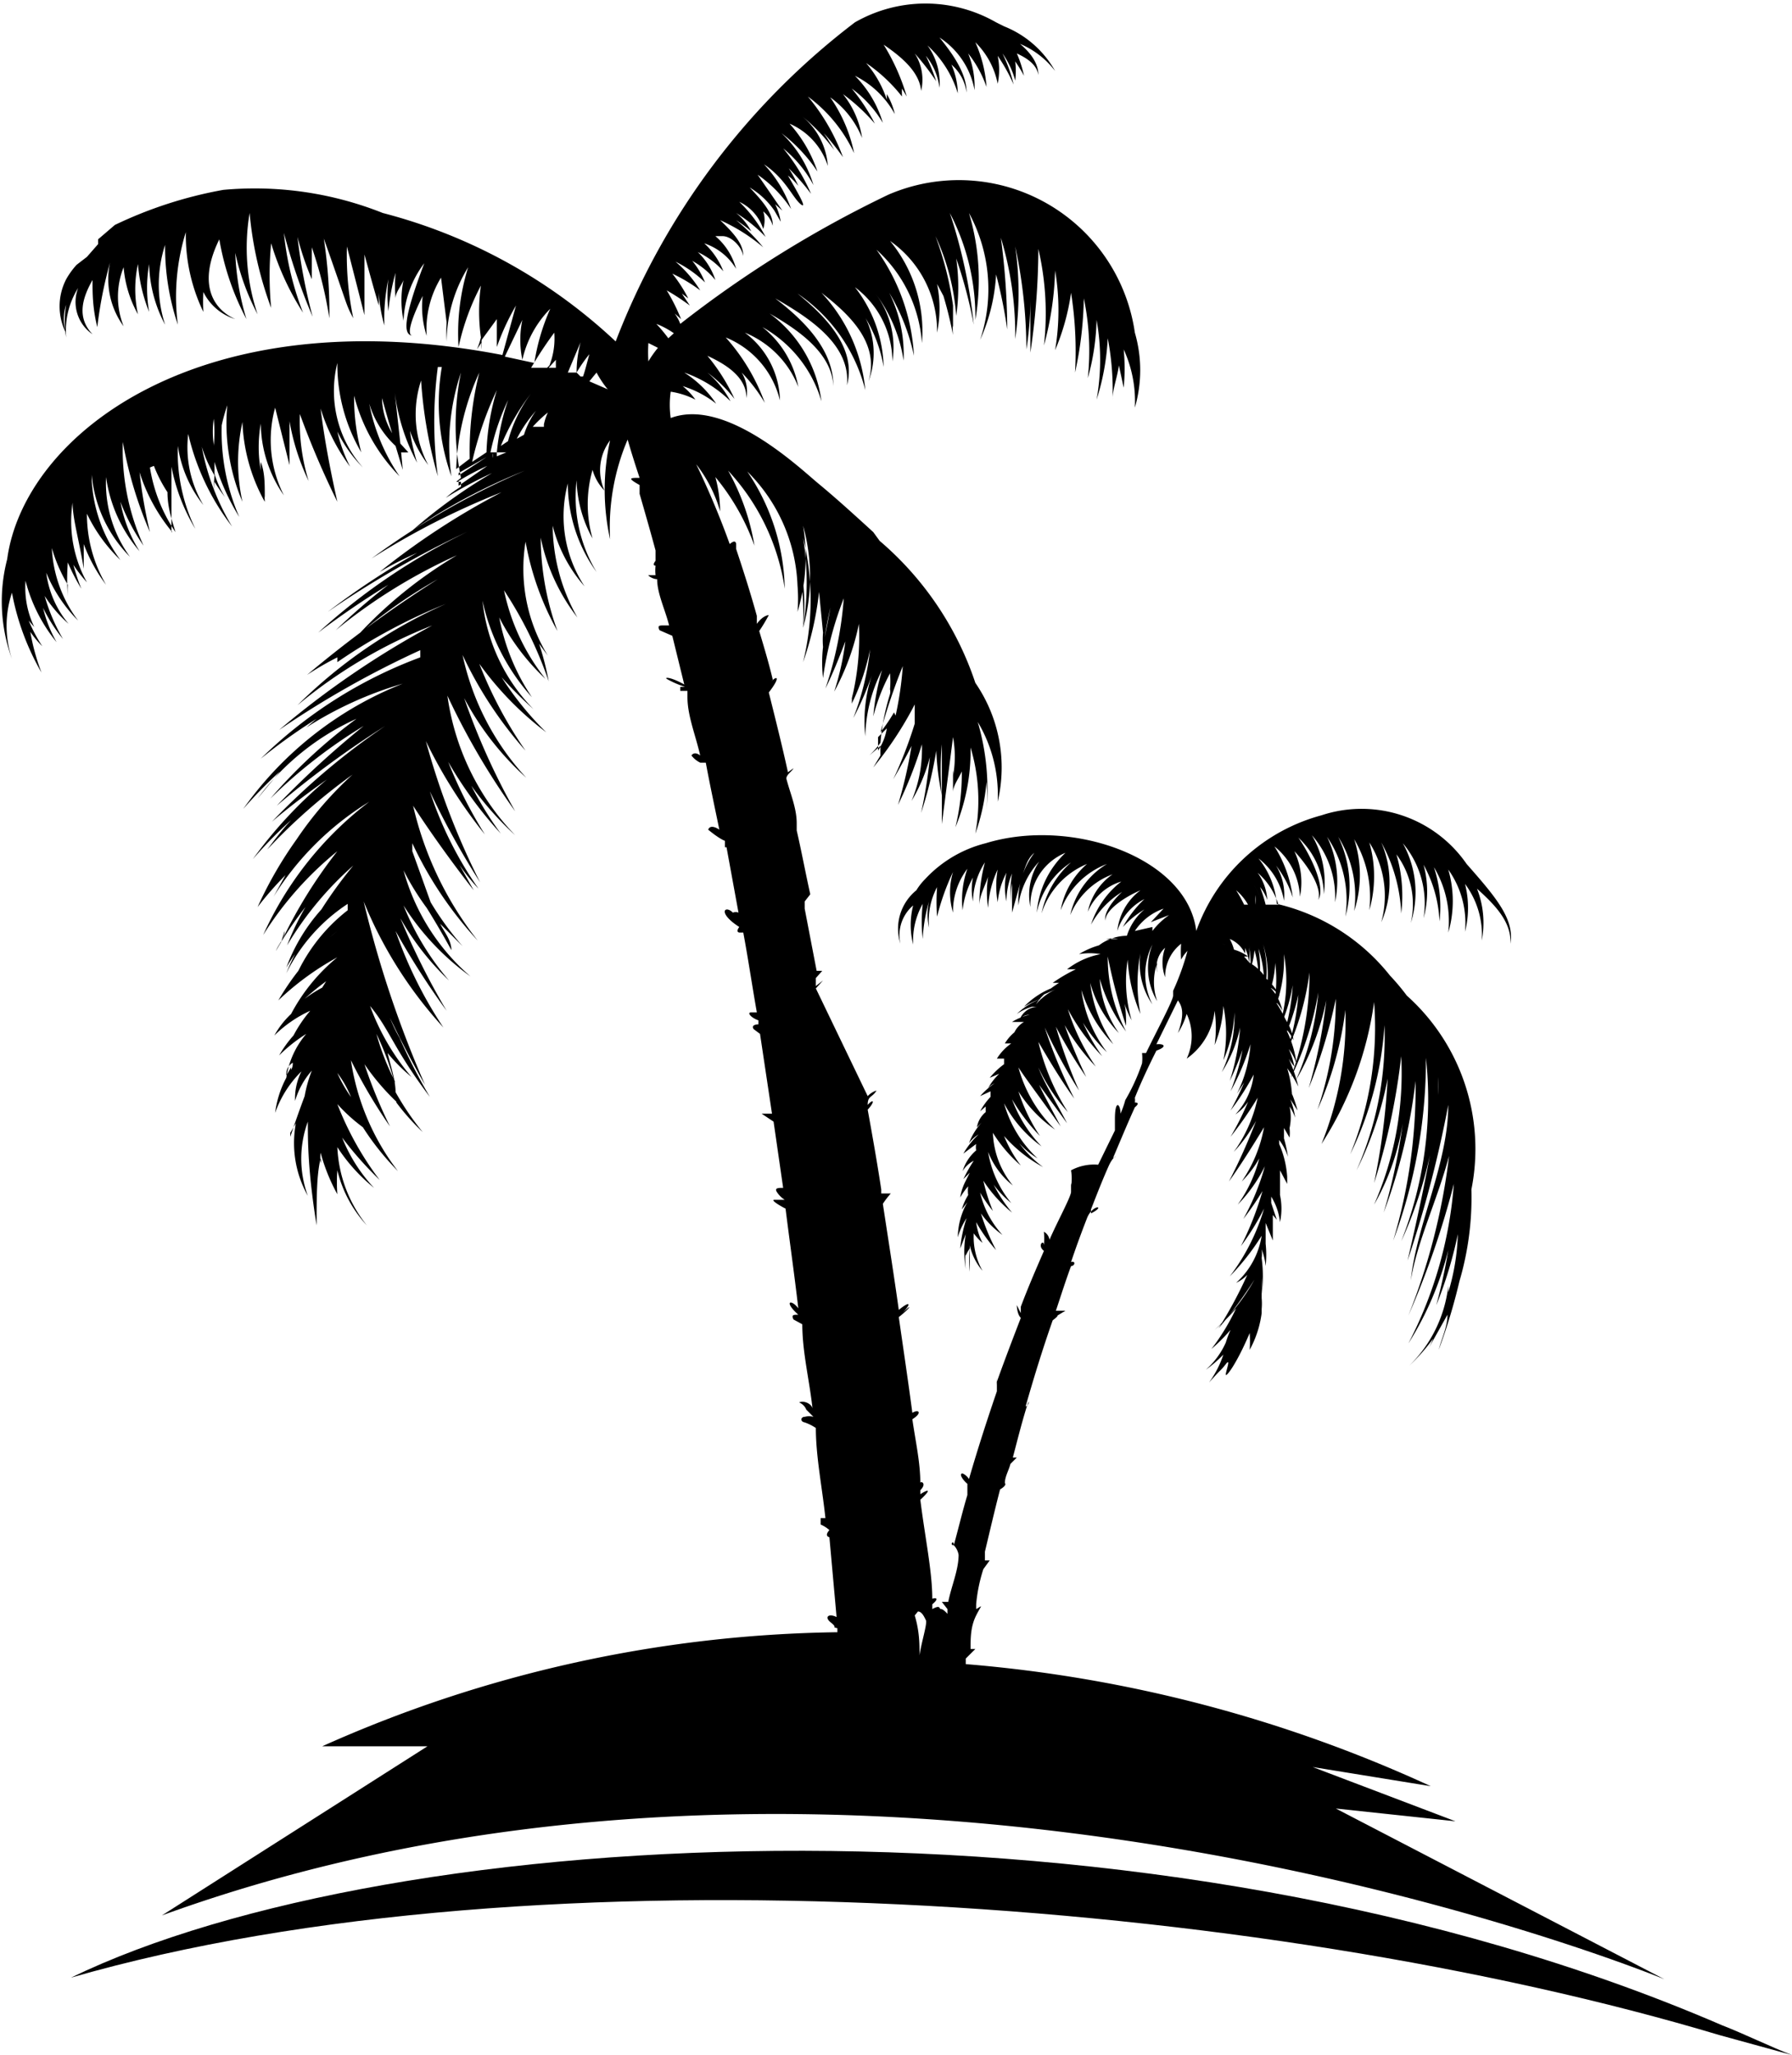 <svg viewBox="0 0 22.47 25.76" xmlns="http://www.w3.org/2000/svg"><defs></defs><title>Palm Tree</title><path transform="translate(-3.77 -2.33)" d="M5.92,9c0-.09,0-.23,0-.4l0,0,0-.07c0-.11,0-.23,0-.35a2.36,2.36,0,0,0,.3.78A2.19,2.19,0,0,1,6,7.92a1.54,1.54,0,0,0,.32.74,1.41,1.41,0,0,1-.19-.89,3,3,0,0,0,.55,1.16,3,3,0,0,1-.38-1,1.65,1.65,0,0,0,.16.36,1.64,1.64,0,0,0,0,.32,1,1,0,0,1,0-.24,2.14,2.14,0,0,0,.13.19,1.28,1.28,0,0,1-.13-.29c0-.05,0-.1,0-.15a2.86,2.86,0,0,0,.31.69,2.68,2.68,0,0,1-.22-1.15,2.33,2.33,0,0,1,.07-.25,2.51,2.51,0,0,0,.19,1.21,2.31,2.31,0,0,1,0-1,2.22,2.22,0,0,0,.28,1l0,.12V8.6s0,0,0,0,0,0,0,0a.17.17,0,0,1,0-.05c0-.16,0-.3-.05-.43a.76.76,0,0,0,0,.11,1.68,1.68,0,0,1,0-.59,1.6,1.6,0,0,0,.29.9,1.53,1.53,0,0,1-.11-1.1l.18.72,0-.55a2.87,2.87,0,0,0,.24.75,2.55,2.55,0,0,1-.11-.84A11,11,0,0,0,8,8.62c-.08-.36-.16-.76-.21-1.17a2.39,2.39,0,0,0,.37.73A1.92,1.92,0,0,1,8,7.74a1.69,1.69,0,0,0,.32.45A1.45,1.45,0,0,1,8,6.88,2.18,2.18,0,0,0,8.3,8a2.65,2.65,0,0,1-.09-.71A2.23,2.23,0,0,0,8.78,8.3a2.42,2.42,0,0,1-.38-.91,1.19,1.19,0,0,0,.33.53l.09.3L8.8,8A.71.71,0,0,0,8.89,8l-.1-.11-.07-.64A2.51,2.51,0,0,0,9,8.13a2.59,2.59,0,0,1-.09-.4,1.63,1.63,0,0,0,.23.43A1.36,1.36,0,0,1,9.05,7.1a5.67,5.67,0,0,0,.21,1.2,5.25,5.25,0,0,1,0-1.37h.05a2.72,2.72,0,0,0,.12,1.37A2.85,2.85,0,0,1,9.55,7a3.29,3.29,0,0,0,0,1.32s0,0-.06.05l.06,0v.06a1.33,1.33,0,0,0-.19.14,5.21,5.21,0,0,1,.58-.31,6.51,6.51,0,0,0-1,.72,7.29,7.29,0,0,1,1.41-.75A9.74,9.74,0,0,0,8.43,9.33a9.58,9.58,0,0,1,1.63-.83,9.26,9.26,0,0,0-1.53,1A4.28,4.28,0,0,1,9,9.26,9.76,9.76,0,0,0,7.88,10a12.06,12.06,0,0,1,2.24-1.22l0,0a7.81,7.81,0,0,0-2.36,1.48,10.6,10.6,0,0,1,.88-.6,7.75,7.75,0,0,0-.66.57,6.82,6.82,0,0,1,1.52-.94,5.53,5.53,0,0,0-1.24,1,6.19,6.19,0,0,1,1-.7,15.05,15.05,0,0,0-1.64,1.2A3.77,3.77,0,0,1,8,10.57L8,10.63A7,7,0,0,1,9.36,9.9h0A6.21,6.21,0,0,0,7.5,11.17a6.15,6.15,0,0,1,1.69-1h0a11.14,11.14,0,0,0-1.92,1.31,11.91,11.91,0,0,1,1.77-1l0,.09a5.67,5.67,0,0,0-2,1.27,7.07,7.07,0,0,1,.7-.5l-.13.11a4.64,4.64,0,0,1,1.21-.55,4.45,4.45,0,0,0-2,1.57A5.66,5.66,0,0,1,7.28,12L7,12.34a3.15,3.15,0,0,1,1.24-1,6.57,6.57,0,0,0-1.08,1,6.39,6.39,0,0,1,1.17-.91,11.91,11.91,0,0,0-1.09,1,12.05,12.05,0,0,1,1.36-1v0a8.74,8.74,0,0,0-1.42,1.2c.21-.18.45-.36.69-.53a5.53,5.53,0,0,0-.93,1,5.49,5.49,0,0,1,.48-.49c-.11.12-.21.25-.3.37a7.25,7.25,0,0,1,1.07-.94,4.48,4.48,0,0,0-.7.81A5,5,0,0,0,7,13.7a4.17,4.17,0,0,1,.35-.4l-.15.27A3.68,3.68,0,0,1,8.4,12.38h0a4.35,4.35,0,0,0-1.33,1.67A4.26,4.26,0,0,1,8,13a6.05,6.05,0,0,0-.71,1.15L7.34,14c0,.09-.08.17-.11.25a4.42,4.42,0,0,1,.37-.55,3.49,3.49,0,0,0-.23.48,4.18,4.18,0,0,1,.83-1,5.52,5.52,0,0,0-.4.55,2.26,2.26,0,0,0-.44.73,1.63,1.63,0,0,1,.11-.17,2.56,2.56,0,0,0-.11.24,2.21,2.21,0,0,1,.77-.87l0,.08a2.18,2.18,0,0,0-.72,1A2.16,2.16,0,0,1,8,14H8a3.2,3.2,0,0,0-.74.87A3.51,3.51,0,0,1,8,14.33v0a2.32,2.32,0,0,0-.58.71,1.09,1.09,0,0,0-.21.27h0l0,0A1.56,1.56,0,0,1,7.66,15v0a1.69,1.69,0,0,0-.21.31,1.44,1.44,0,0,0-.18.25,1.92,1.92,0,0,1,.34-.27,1.09,1.09,0,0,0-.25.55,1.26,1.26,0,0,0-.14.44,1.36,1.36,0,0,1,.33-.52.75.75,0,0,0-.08.37,1,1,0,0,1,.21-.38,1.68,1.68,0,0,0-.09.32q-.09.24-.18.51l0-.05h0l.07-.12a1.35,1.35,0,0,0,.15.91,1.35,1.35,0,0,1,0-.93c0,.24,0,.62.11,1.3,0-.36,0-.63.05-.84a.14.14,0,0,1,0,.06.53.53,0,0,1,0-.13,2.36,2.36,0,0,0,.21.52A2,2,0,0,1,8,17a1.55,1.55,0,0,0,.37.69A1.68,1.68,0,0,1,8,16.71a2.19,2.19,0,0,0,.46.51,2,2,0,0,1-.4-.63,4.46,4.46,0,0,0,.47.53A3.91,3.91,0,0,1,8,16.17v0a2.15,2.15,0,0,0,.32.29,3.32,3.32,0,0,0,.44.55,3,3,0,0,1-.59-1.39,6.49,6.49,0,0,0,.49.83,6.06,6.06,0,0,1-.32-.78,3,3,0,0,0,.4.47s0,0,0,.07v-.06a2.83,2.83,0,0,0,.33.37,3.41,3.41,0,0,1-.34-.5c0-.15-.06-.32-.1-.49a2.13,2.13,0,0,0,.3.3,2.91,2.91,0,0,1-.52-.89c.25.3.29.53.75,1.14a7.33,7.33,0,0,1-.38-.74l0,0a2,2,0,0,1-.12-.25c.14.29.29.58.44.84a13.51,13.51,0,0,1-.77-2.3v0a5.29,5.29,0,0,0,1,1.58A5.33,5.33,0,0,1,8.73,14a9.75,9.75,0,0,0,.64,1,9.33,9.33,0,0,1-.58-1.16,3.32,3.32,0,0,0,.61.78,3.33,3.33,0,0,1-.57-.94,3.2,3.2,0,0,0,.84.89,2.69,2.69,0,0,1-.84-1.33,3.31,3.31,0,0,0,.29.47c.1.16.2.33.31.53,0-.13-.1-.24-.14-.33l.28.28a3.82,3.82,0,0,1-.4-.55L8.94,13l0-.1a4.75,4.75,0,0,0,.82,1.22,4.28,4.28,0,0,1-.81-1.69c.24.37.51.74.76,1.06l-.18-.32a2.43,2.43,0,0,0,.24.3,4.65,4.65,0,0,1-.61-1.22,10.24,10.24,0,0,0,.63,1.14,9.4,9.4,0,0,1-.68-1.77,6.15,6.15,0,0,0,.74,1.17,5.53,5.53,0,0,1-.46-.91,5.09,5.09,0,0,0,.66.9,4.36,4.36,0,0,1-.37-.6,4,4,0,0,0,.55.62,3.14,3.14,0,0,1-.85-1.75,9,9,0,0,0,.85,1.45,8.67,8.67,0,0,1-.64-1.42,3.61,3.61,0,0,0,.78,1,3.27,3.27,0,0,1-.8-1.54,5,5,0,0,0,.79,1.2,5.27,5.27,0,0,1-.58-1.09,4,4,0,0,0,.84.86,3.91,3.91,0,0,1-.56-.69,5,5,0,0,0,.4.4,2.27,2.27,0,0,1-.64-1.36,2.65,2.65,0,0,0,.62,1.21,2.68,2.68,0,0,1-.41-1,2.79,2.79,0,0,0,.58.77,2.64,2.64,0,0,1-.52-1.11,5,5,0,0,1,.56,1.14,3.62,3.62,0,0,0-.12-.47l.11.15a2.09,2.09,0,0,1-.28-1.43,3.56,3.56,0,0,0,.4,1.12,3.47,3.47,0,0,1-.21-1.17,2.42,2.42,0,0,0,.46,1,2.37,2.37,0,0,1-.31-1.15,1.81,1.81,0,0,0,.4.76,1.6,1.6,0,0,1-.21-1.29,1.9,1.9,0,0,0,.36,1.11A1.82,1.82,0,0,1,11,8.35a1.59,1.59,0,0,0,.2.73,1.56,1.56,0,0,1,0-.86.61.61,0,0,0,.15.26.62.62,0,0,1,.07-.63,2.87,2.87,0,0,0,0,1.24,2.81,2.81,0,0,1,.22-1.25h0q.06.21.15.48c-.12,0-.16,0,0,.09v.05s0,0,0,.06h0c.06.21.13.45.2.71,0,0,0,0,0,0v.06s0,.06,0,.07v0s-.05.06,0,.06h0a.56.56,0,0,0,0,.12c-.05,0-.08,0-.09,0s.05.05.11.05c0,.18.1.38.15.58l-.05,0s0,0,0,0a.18.18,0,0,0,.07,0v0l-.09,0c-.05,0-.08,0-.05.06l.16.07.15.61c-.18-.1-.25-.09-.22-.07a1.21,1.21,0,0,0,.23.1v0l-.06,0h0s0,0,0,.05l.09,0v.08s0,0,0,0h0s0,0,0,0c0,.23.1.47.16.73,0,0-.07-.06-.11,0s0,0,0,0a.31.31,0,0,0,.11.09s-.07,0-.1,0a0,0,0,0,0,0,0s0,0,.06,0l.11,0c.05.27.11.55.17.84,0,0-.11-.08-.14,0s0,0,0,0,.13.11.21.14v.08l-.1,0s0,0,0,0l.12,0,.15.82a.09.09,0,0,0-.07,0c-.1-.1-.2,0,.08.18,0,0-.05.06,0,.07l.05,0c.06.32.11.66.17,1l-.07,0c-.06,0,0,.07.09.1v.05s-.1,0-.06.06l.08.06.15,1c-.07,0-.15,0-.13,0l.15.1.12.83c-.06,0-.11,0-.08.05a.32.32,0,0,0,.1.1v0s-.08,0-.13,0,.06.07.14.11c.05.4.11.82.16,1.25-.09-.12-.19-.09,0,.08-.06,0-.09,0-.06.06l.11.06c0,.35.09.7.13,1.07,0-.07-.11-.12-.17-.09v0a.16.16,0,0,1,.09.09l.09.09v0a.21.21,0,0,0-.11,0c-.05,0-.06.06,0,.07a.61.61,0,0,1,.14.07c0,.36.08.75.12,1.13l-.06,0a0,0,0,0,0,0,.08.41.41,0,0,1,.11.07v0s-.07.07,0,.09h0l.09,1c-.1-.05-.16,0-.07.07s0,.05.08.07v.05a16.31,16.31,0,0,0-6.46,1.43H9.13L5.8,26.34c9-3.27,18.84.8,18.84.8L20.52,25l1.5.16-1.79-.68,1.48.24a17.3,17.3,0,0,0-5.83-1.53l0-.07S16,23,16,23s0,0-.06,0V23s.06-.05,0,0c0-.14,0-.28.07-.42s.09-.13,0-.08v-.06s0,0,0,0v0a0,0,0,0,0,0,0A2,2,0,0,1,16.1,22l.08-.11s0,0-.06,0l0-.11h0l0,0s0,0,0,0c.06-.25.12-.51.19-.78,0,0,.09-.05.06-.08h0c0-.08.05-.16.07-.24l.08-.08s0,0,0,0l-.05,0c.05-.19.1-.39.16-.59s.05-.06,0-.05h0l0,0a0,0,0,0,0,0,0h0c.1-.35.21-.71.34-1.08,0,0,.07-.05.06-.06l.1-.06s0,0,0,0l-.12,0c.06-.18.12-.37.19-.56.05,0,.06-.07,0-.05h0l0,0s0,0,0,0h0s0-.05,0,0c.06-.18.13-.37.2-.55s.25-.16.05-.06c0,0,0-.05,0-.05h0l0,0s0,0,0,0h0c.07-.18.14-.36.22-.54s.15-.12,0-.09l.05,0s0,0,0,0c.09-.21.18-.43.28-.65,0,0,.08-.06,0-.06a.21.21,0,0,0,0-.06s0,0,0,0h0c.08-.2.17-.39.27-.59,0,0,0-.05,0,0v0h0c.14-.05.1-.09,0-.08l.27-.55c.05.07.09.16,0,.41a1,1,0,0,0,.11-.24.66.66,0,0,1,0,.56A.83.83,0,0,0,19,15a1.51,1.51,0,0,1,0,.43,1.47,1.47,0,0,0,.11-.49,1.72,1.72,0,0,1,0,.68,1.7,1.7,0,0,0,.14-.6,1.66,1.66,0,0,1-.16.75,1.7,1.7,0,0,0,.23-.56,2.84,2.84,0,0,1-.13.67,3.52,3.52,0,0,0,.16-.39,2.85,2.85,0,0,1-.15.52,3.17,3.17,0,0,0,.25-.59,1.65,1.65,0,0,1-.17.62l.09-.14a3.78,3.78,0,0,1-.17.35,3.18,3.18,0,0,0,.29-.45.86.86,0,0,1-.23.5.61.61,0,0,0,.16-.16,3.61,3.61,0,0,1-.22.44,4.69,4.69,0,0,0,.34-.49,1.77,1.77,0,0,1-.3.68,1.9,1.9,0,0,0,.28-.39,7.58,7.58,0,0,1-.34.76c.15-.21.3-.45.44-.68a1.75,1.75,0,0,1-.28.68,1.3,1.3,0,0,0,.22-.29,1.71,1.71,0,0,1-.27.58,1.88,1.88,0,0,0,.34-.48,3,3,0,0,1-.27.66,3.53,3.53,0,0,0,.24-.35,3.81,3.81,0,0,1-.27.69,3.11,3.11,0,0,0,.29-.47,2.62,2.62,0,0,1-.43.85,3,3,0,0,0,.4-.51,1,1,0,0,1-.32.59.45.45,0,0,0,.14-.1,5.38,5.38,0,0,1-.36.67,5.65,5.65,0,0,0,.45-.61A2.47,2.47,0,0,1,19,19a2.29,2.29,0,0,0,.27-.27,2.76,2.76,0,0,1-.31.51A2.28,2.28,0,0,0,19.2,19a1.38,1.38,0,0,0-.06.16h0a1,1,0,0,1-.25.34,1.62,1.62,0,0,0,.22-.19,1.28,1.28,0,0,1-.18.35l0,0v0c.17-.19.14-.14.21-.23s0,.09,0,.13.13-.12.3-.52h0a1.55,1.55,0,0,1,0,.21,1.31,1.31,0,0,0,.15-.46c0,.07,0,.13,0,.19,0-.12,0-.25,0-.38a.78.78,0,0,1,0,.14c0-.12,0-.26,0-.4h0a1.91,1.91,0,0,1,0,.21,1.69,1.69,0,0,0,0-.45.36.36,0,0,0,0-.11.8.8,0,0,1,.05.21,1.31,1.31,0,0,0,0-.28l0,.1,0-.36v0l.09.22,0-.32.05.06-.07-.21v0h0v-.08a.76.76,0,0,1,.11.32.81.81,0,0,0,0-.34l0,.06L19.82,17l.09.17c0-.06,0-.13,0-.2s0,.07,0,.11a1.23,1.23,0,0,0-.1-.41v-.05a.71.71,0,0,1,.11.21,1.89,1.89,0,0,0-.05-.23l0,.06c0-.06,0-.12,0-.19l.07.12a.56.56,0,0,0,0-.12.63.63,0,0,0,0-.27.61.61,0,0,1,.07.14,1,1,0,0,0-.06-.23l.09.14a1.72,1.72,0,0,0-.07-.21.61.61,0,0,0,0-.13.88.88,0,0,1,0,.15,1.35,1.35,0,0,0-.06-.34,1.76,1.76,0,0,1,.14.23,2.15,2.15,0,0,0-.12-.35.86.86,0,0,0,.07.1.94.94,0,0,0-.07-.22.54.54,0,0,1,.1.2,1.37,1.37,0,0,0-.14-.46.65.65,0,0,1,.1.15.64.64,0,0,0-.1-.26l0,0a1.71,1.71,0,0,0-.13-.23.47.47,0,0,1,.09.12.62.62,0,0,0-.15-.29.43.43,0,0,1,.12.11.72.72,0,0,0-.17-.22.58.58,0,0,0-.21-.2l-.07-.08h.05a.56.56,0,0,0-.19-.09l-.13-.07,0,0a.78.78,0,0,1,.15.1.64.64,0,0,0-.06-.16h0a.37.37,0,0,1,.19.18.17.17,0,0,0,0-.07.53.53,0,0,1,.05.18.57.57,0,0,0,0-.18.58.58,0,0,1,0,.26.61.61,0,0,0,0-.3.73.73,0,0,1,0,.36,1,1,0,0,0,.07-.29,1.32,1.32,0,0,1,.05.44,1.33,1.33,0,0,0,0-.46,1.4,1.4,0,0,1,.06.61,1.32,1.32,0,0,0,0-.66,1.34,1.34,0,0,1,0,.77,1.21,1.21,0,0,0,.15-.54,1.68,1.68,0,0,1-.06.7,1.72,1.72,0,0,0,.17-.81,1.92,1.92,0,0,1-.09,1,2.18,2.18,0,0,0,.2-.61,2.73,2.73,0,0,1-.17.79,2.83,2.83,0,0,0,.24-.67,2.79,2.79,0,0,1-.15.72,3.41,3.41,0,0,0,.29-1,3.77,3.77,0,0,1-.24,1.33,3.87,3.87,0,0,0,.35-1.08,3.37,3.37,0,0,1-.28,1.1,3.24,3.24,0,0,0,.38-1,6.49,6.49,0,0,1-.22,1.1,6.49,6.49,0,0,0,.34-1.12,4.27,4.27,0,0,1-.23,1.39,4.38,4.38,0,0,0,.35-1.25,4.12,4.12,0,0,1-.3,1.68A4.39,4.39,0,0,0,21,14.89a4.2,4.2,0,0,1-.3,1.91,4.31,4.31,0,0,0,.43-1.62A4.14,4.14,0,0,1,20.78,17a4.44,4.44,0,0,0,.39-1.15A8.77,8.77,0,0,1,21,17.16a8.36,8.36,0,0,0,.34-1.59A4.1,4.1,0,0,1,21,17.43a3,3,0,0,0,.39-1.3,7.15,7.15,0,0,1-.27,1.4,7,7,0,0,0,.4-1.65,6.69,6.69,0,0,1-.28,2,6.48,6.48,0,0,0,.41-2.29,4.85,4.85,0,0,1-.31,2.3,5.27,5.27,0,0,0,.36-1.08c-.11.6-.26,1.23-.28,1.32a14.67,14.67,0,0,0,.51-1.95c0,.73-.4,1.51-.47,2.2.08-.49.33-1,.48-1.56a7.93,7.93,0,0,1-.51,2A10.77,10.77,0,0,0,22,17.17a5.19,5.19,0,0,1-.57,2A4,4,0,0,0,21.93,18a7,7,0,0,1-.15.69,5.18,5.18,0,0,0,.27-.89,2.78,2.78,0,0,1-.12.73l0-.08a1.66,1.66,0,0,1-.49,1,2.36,2.36,0,0,0,.3-.34,1.17,1.17,0,0,1-.05.11l.23-.41v0s0,0,0,0c0,.15-.07.29-.11.44a7.16,7.16,0,0,0,.26-.86,3.71,3.71,0,0,0,.15-1.15,2.58,2.58,0,0,0-.81-2.43,2.76,2.76,0,0,0-.21-.25,2.55,2.55,0,0,0-1.42-.9,1.05,1.05,0,0,0-.23-.57h0a.85.85,0,0,1,.32.53.7.7,0,0,0-.1-.44,1.28,1.28,0,0,1,.21.4,1.55,1.55,0,0,0-.23-.64.85.85,0,0,1,.32.63A.91.91,0,0,0,20,13c.16.17.35.45.3.61.1-.17-.11-.58-.25-.78a1,1,0,0,1,.32.71,1.16,1.16,0,0,0-.15-.74,1.17,1.17,0,0,1,.29.84,1.27,1.27,0,0,0-.1-.82,1.41,1.41,0,0,1,.23,1,1.42,1.42,0,0,0-.09-1,1.39,1.39,0,0,1,.2.93,1.45,1.45,0,0,0,0-.9,1.42,1.42,0,0,1,.19.89,1.54,1.54,0,0,0,0-.85,1.25,1.25,0,0,1,.15,1,1.26,1.26,0,0,0,0-1,2,2,0,0,1,.25.89,1.86,1.86,0,0,0-.06-.74,1.05,1.05,0,0,1,.18.86,1.27,1.27,0,0,0-.1-1,1.17,1.17,0,0,1,.26.94,1.27,1.27,0,0,0,0-.67,1.61,1.61,0,0,1,.2.71,1.58,1.58,0,0,0-.07-.68,1.32,1.32,0,0,1,.18.82,1.41,1.41,0,0,0,0-.79,1.16,1.16,0,0,1,.21.78,1.22,1.22,0,0,0,0-.6,1.07,1.07,0,0,1,.21.71,1.17,1.17,0,0,0-.06-.65c.27.24.43.44.42.69.05-.31-.18-.58-.55-1a1.6,1.6,0,0,0-1.82-.61A2.3,2.3,0,0,0,18.77,14c-.11-.92-1.56-1.43-2.64-1.1h0a1.55,1.55,0,0,0-.76.45h0a.76.76,0,0,0-.11.14.62.62,0,0,0-.2.67.49.49,0,0,1,.16-.48,1,1,0,0,0,0,.49.94.94,0,0,1,.12-.51,2,2,0,0,0,0,.44,1.92,1.92,0,0,1,.08-.47.72.72,0,0,0,0,.33.9.9,0,0,1,.1-.51,2.51,2.51,0,0,0,0,.37,3,3,0,0,1,.2-.56.89.89,0,0,0,0,.51.88.88,0,0,1,.18-.55,1.18,1.18,0,0,0-.06.52,1.09,1.09,0,0,1,.13-.41.76.76,0,0,0,0,.3.94.94,0,0,1,.15-.49,2.05,2.05,0,0,0-.07.54c0-.12.07-.24.11-.36a1.27,1.27,0,0,0,0,.39,1.26,1.26,0,0,1,.12-.48,1.17,1.17,0,0,0,0,.41,1,1,0,0,1,.11-.37.87.87,0,0,0,0,.36.91.91,0,0,1,.07-.35,1.29,1.29,0,0,0,0,.44.91.91,0,0,1,0-.32c0,.09,0,.21,0,.37.15-.53.17-.66.28-.75l0,0a1,1,0,0,0-.2.66,1,1,0,0,1,.26-.55.76.76,0,0,0-.11.57.71.71,0,0,1,.44-.68,1.16,1.16,0,0,0-.36.75,1,1,0,0,1,.43-.63,1.17,1.17,0,0,0-.37.64,1,1,0,0,1,.57-.62,1,1,0,0,0-.33.58,1,1,0,0,1,.58-.58,1,1,0,0,0-.46.64.92.92,0,0,1,.53-.51.76.76,0,0,0-.31.47.66.66,0,0,1,.42-.38,1.13,1.13,0,0,0-.38.54,1.1,1.1,0,0,1,.39-.41c-.13.12-.23.27-.21.36,0-.13.23-.29.44-.38a.73.73,0,0,0-.29.51.68.68,0,0,1,.34-.4,1.43,1.43,0,0,0-.27.35,1.18,1.18,0,0,1,.27-.22.71.71,0,0,0-.22.33.59.59,0,0,0-.35.12,1,1,0,0,0-.25.11.81.81,0,0,1,.27,0,1,1,0,0,0-.42.19l-.11,0,.07,0h0l.15,0a2,2,0,0,0-.29.17l.08,0a1.49,1.49,0,0,0-.2.15l.16-.07a.72.72,0,0,0-.25.19A.59.59,0,0,1,17,14.7h0a1,1,0,0,0-.39.25,1,1,0,0,1,.25-.11l0,0a.83.83,0,0,0-.34.2.66.66,0,0,1,.19-.09l0,0h.06a.25.25,0,0,0-.21.15.18.18,0,0,1,.12-.05l0,0a.73.73,0,0,0-.22.09h.15a.3.3,0,0,0-.12.13.53.53,0,0,0-.12.14l.08,0,0,0a.65.65,0,0,0-.18.19l.09,0,0,.07a1,1,0,0,0-.18.17l.12-.05,0,0a.73.73,0,0,0-.14.18.24.24,0,0,1,.08-.06h0a1,1,0,0,0-.18.16l.13-.06,0,.07a.83.83,0,0,0-.13.18h0l0,0h0l.07-.06,0,.07a.31.31,0,0,0-.11.19l.06-.06h0a.8.8,0,0,0-.16.26.43.43,0,0,1,.12-.11v0a1.06,1.06,0,0,0-.19.24l.16-.12a.24.24,0,0,0,0,.08.56.56,0,0,0-.17.26.35.35,0,0,1,.14-.13v0a1.86,1.86,0,0,0-.13.23l.08-.08-.06.12,0,0a.7.7,0,0,0-.06.19.94.94,0,0,1,.1-.14.41.41,0,0,0,0,.11.71.71,0,0,0-.08.18l.07-.09h0a.91.91,0,0,0-.12.44.86.86,0,0,1,.11-.24v0a1.72,1.72,0,0,0-.08.38l.07-.18a1.3,1.3,0,0,0,0,.44,1,1,0,0,1,0-.23.13.13,0,0,0,0,.06.41.41,0,0,1,.05-.09,1.36,1.36,0,0,0,0,.29c0-.1,0-.22,0-.33a.74.74,0,0,0,.16.32.86.86,0,0,1-.11-.47.65.65,0,0,0,.11.12.79.79,0,0,1-.08-.26,2,2,0,0,0,.25.35,2.62,2.62,0,0,1-.19-.46,1.15,1.15,0,0,0,.27.27,1.18,1.18,0,0,1-.28-.53h0a1.88,1.88,0,0,0,.16.23,2.4,2.4,0,0,1-.12-.38,1.72,1.72,0,0,0,.36.4,1.77,1.77,0,0,1-.23-.35,1.21,1.21,0,0,0,.22.23,1.35,1.35,0,0,1-.29-.64,1,1,0,0,0,.31.42,1.1,1.1,0,0,1-.25-.66,1.79,1.79,0,0,0,.35.41,1.63,1.63,0,0,1-.21-.37,1.79,1.79,0,0,0,.49.39,1.42,1.42,0,0,1-.3-.3,1,1,0,0,0,.23.19,1.48,1.48,0,0,1-.42-.69,1.56,1.56,0,0,0,.47.54,1.69,1.69,0,0,1-.37-.59,2.42,2.42,0,0,0,.35.46,2.24,2.24,0,0,1-.27-.56,1.63,1.63,0,0,0,.46.48,1.71,1.71,0,0,1-.46-.78c.09.14.25.35.53.74-.12-.23-.21-.39-.27-.52l.35.48c-.15-.29-.29-.51-.36-.7a2.27,2.27,0,0,0,.37.56,2.88,2.88,0,0,1-.37-.88c.14.24.29.49.45.71a6.4,6.4,0,0,1-.37-.89,6.63,6.63,0,0,0,.43.79,6.29,6.29,0,0,1-.29-.8,6.17,6.17,0,0,0,.38.63,6.32,6.32,0,0,1-.27-.65,2.71,2.71,0,0,0,.39.52,2.68,2.68,0,0,1-.35-.72,2.64,2.64,0,0,0,.43.59,2.42,2.42,0,0,1-.24-.42,1.86,1.86,0,0,0,.3.37,1.64,1.64,0,0,1-.32-.78,1.71,1.71,0,0,0,.4.68,1.72,1.72,0,0,1-.29-.77,1.45,1.45,0,0,0,.36.63,1.33,1.33,0,0,1-.24-.68,2,2,0,0,0,.33.66,2,2,0,0,1-.23-.94h0a7.37,7.37,0,0,0,.23.87c0-.13,0-.25-.05-.38a1.43,1.43,0,0,0,.12.31,1.74,1.74,0,0,1-.05-.76,2,2,0,0,0,.16.68,2,2,0,0,1,0-.76.9.9,0,0,0,.15.64.83.83,0,0,1,0-.75.81.81,0,0,0,.06.71.73.73,0,0,1,0-.48.56.56,0,0,0,0,.12.32.32,0,0,1,.1-.31.53.53,0,0,0,0,.37.52.52,0,0,1,.2-.42,1.36,1.36,0,0,0,0,.2.44.44,0,0,1,.08-.11,3.15,3.15,0,0,1-.18.5s0,0,0,.06-.21.45-.34.72c0,0-.05,0-.05,0a.57.57,0,0,1,0,.13,2.48,2.48,0,0,1-.21.46s0,0,0,0a1.15,1.15,0,0,1-.06.17c0-.12-.07-.19-.07.07,0-.06,0,0,0,0s0,.06,0,.14l-.21.43A.61.61,0,0,0,17.2,17s0,0,0,0a.66.66,0,0,1,0,.21.1.1,0,0,0,0-.05s0,.05,0,.11-.18.39-.27.6a.14.14,0,0,0-.07-.1,0,0,0,0,0,0,0,1,1,0,0,1,0,.17c0-.08-.09,0,0,.07-.1.23-.2.46-.29.7l0,0s0,0,0,0,0,0,0,.08h0l-.05-.1s0,0,0,0,0,.11.05.16c-.1.26-.2.52-.3.8l0-.05h0a.94.94,0,0,0,0,.09l0,.08s0-.05,0,0c-.12.35-.24.72-.35,1.1a.18.18,0,0,0-.08-.07c-.05,0,0,.08.06.13v0l0,0s0,.06,0,.09l0,.05s0,0,0,0c-.06.2-.11.41-.17.63,0-.08-.06,0,0,0s-.08,0,0,0a.23.23,0,0,1,.06.12c0,.19-.09.39-.13.59,0,0-.09,0-.08,0l.07.09,0,.06s-.05-.06-.08-.06,0-.06-.11,0v-.06c.06-.05.08-.09,0-.07,0-.34-.09-.76-.15-1.24.14-.13.11-.14,0-.07v-.05c.09-.09,0-.12,0-.09,0-.26-.06-.52-.1-.8.13-.08.08-.13,0-.08-.05-.38-.11-.78-.17-1.2.19-.15.16-.18,0,0h0c.2-.21.12-.19,0-.09-.06-.43-.13-.87-.2-1.33a1.13,1.13,0,0,1,.1-.13s0,0-.12,0v0l0-.05s0,0,0,0h0c-.05-.33-.11-.67-.17-1,.1-.11.07-.14,0-.06h0c0-.12.06-.09.11-.18s0,0,0,0a.26.26,0,0,0-.11.07L14,14.72l.09-.1s0,0,0,0l-.09.07,0-.1.08-.09s0,0,0,0l-.07,0-.15-.78,0-.09s0,0,0,0l0,0h0l.07-.09s0,0,0,0l0,0c-.06-.27-.11-.54-.17-.8,0,0,0,0,0,0s0,0,0,0h0l0-.09,0,0s0,0,0,0h0c0-.19-.08-.37-.13-.56h0c0-.05.07-.09.09-.13s0,0,0,0l-.07.05h0s0,0,0,0h0c-.07-.32-.15-.64-.24-1,.17-.22.09-.22,0-.1h0l.05-.06h0l0,0c-.05-.21-.11-.41-.17-.61a2.12,2.12,0,0,0,.12-.2s-.07,0-.15.11h0l0-.1a0,0,0,0,0,0,0l0,0c-.08-.29-.17-.57-.26-.84v0s0-.05,0,0v0l0-.06s0-.07-.08,0a10.43,10.43,0,0,0-.42-1h0a1.74,1.74,0,0,1,.3.59,1.71,1.71,0,0,0-.06-.43,2.85,2.85,0,0,1,.49.86,2.87,2.87,0,0,0-.33-.94,2.76,2.76,0,0,1,.71,1.48,2.7,2.7,0,0,0-.47-1.47,2.12,2.12,0,0,1,.63,1.43,2,2,0,0,1,0,.33,2.38,2.38,0,0,0,.07-1.08,2.39,2.39,0,0,1,0,1.28A2.6,2.6,0,0,0,13.69,9a3.6,3.6,0,0,1,.15,1.2,3.56,3.56,0,0,0,0-1.13,3.27,3.27,0,0,1,0,1.56,3.93,3.93,0,0,0,.2-.88l.05.51a1.1,1.1,0,0,0,0,.18,1.73,1.73,0,0,0,0,.39,4.33,4.33,0,0,1,.26-1,4.53,4.53,0,0,1-.23,1.13c.09-.18.17-.38.25-.59a3.38,3.38,0,0,1-.14.63,3.05,3.05,0,0,0,.31-.85,3.27,3.27,0,0,1-.09.94.25.25,0,0,0,0-.07.93.93,0,0,1,0,.13,2.73,2.73,0,0,0,.23-.68,3.36,3.36,0,0,1-.21.86,3.77,3.77,0,0,0,.24-.56,1.84,1.84,0,0,0-.09.79,1.92,1.92,0,0,1,.21-.83,2.91,2.91,0,0,0-.11.58,2.43,2.43,0,0,1,.21-.54,1.17,1.17,0,0,1,0,.2.14.14,0,0,1,0,.06l0,0a2.86,2.86,0,0,0-.12.61,1.07,1.07,0,0,1-.14.16l.14-.12v.12l-.09.15a4.5,4.5,0,0,0,.52-.79l0,.24a5.34,5.34,0,0,1-.27.7c.08-.14.16-.28.23-.42a5.7,5.7,0,0,1-.17.74,5.23,5.23,0,0,0,.3-.76,1.68,1.68,0,0,1-.13.71,2.09,2.09,0,0,0,.23-.55,6,6,0,0,1-.11.7,5.18,5.18,0,0,0,.19-.78,3.43,3.43,0,0,0,.07.56,3.47,3.47,0,0,1,0-.64l0,1,.14-1.09a1.35,1.35,0,0,1,0,.49.19.19,0,0,1,0-.07l0,.27c0-.08.07-.17.11-.26a2.84,2.84,0,0,1-.08.7,2.5,2.5,0,0,0,.19-1l0,0A2.31,2.31,0,0,1,16,12.78a2.61,2.61,0,0,0,.14-.65,2.2,2.2,0,0,1,0,.36,3,3,0,0,0-.11-1.11,1.78,1.78,0,0,1,.25,1A1.87,1.87,0,0,0,16,10.89h0a4,4,0,0,0-1.2-1.78L14.72,9h0c-.23-.21-.46-.42-.69-.61s-1.16-1.08-1.85-.82a1.18,1.18,0,0,1,0-.33,1,1,0,0,1,.31.1.85.85,0,0,0-.16-.17,1.3,1.3,0,0,1,.42.22,1.36,1.36,0,0,0-.4-.39,1.55,1.55,0,0,1,.58.36A1.22,1.22,0,0,0,12.64,7a1.78,1.78,0,0,1,.34.33,2.43,2.43,0,0,0-.34-.54c.24.11.49.27.49.53A.46.46,0,0,0,13.07,7a2,2,0,0,1,.29.38,2.52,2.52,0,0,0-.49-.82,1.14,1.14,0,0,1,.68.79,1.09,1.09,0,0,0-.44-.85,1.21,1.21,0,0,1,.67.68,1.24,1.24,0,0,0-.45-.75,1.57,1.57,0,0,1,.74.93,1.62,1.62,0,0,0-.65-1.1c.35.2.78.49.8.91,0-.47-.39-.84-.73-1.1.42.24.95.58.9,1.09.13-.48-.3-.89-.62-1.15a2.07,2.07,0,0,1,.85,1.21A2.06,2.06,0,0,0,14.07,6c.38.29.73.65.59,1.11A1,1,0,0,0,14.38,6a1.76,1.76,0,0,1,.47.93,1.68,1.68,0,0,0-.36-1,1.17,1.17,0,0,1,.47.93A1.12,1.12,0,0,0,14.74,6a1.85,1.85,0,0,1,.36.85A1.73,1.73,0,0,0,14.92,6a2.55,2.55,0,0,1,.31.79,2.5,2.5,0,0,0-.47-1.33,1.74,1.74,0,0,1,.57,1.17,1.78,1.78,0,0,0-.4-1.28,1.38,1.38,0,0,1,.59,1.15,1.53,1.53,0,0,0,0-.61l.08.15a5,5,0,0,1,.12.49.86.86,0,0,1,0-.16.14.14,0,0,0,0,.06c0-.08,0-.18,0-.27a4.11,4.11,0,0,0-.22-.87,2.86,2.86,0,0,1,.26,1,2.53,2.53,0,0,0,0-.72,5.69,5.69,0,0,1,.22.83A6.59,6.59,0,0,0,15.68,5,2.81,2.81,0,0,1,16,6.34,2.93,2.93,0,0,0,15.92,5a2,2,0,0,1,.14,1.59,2.29,2.29,0,0,0,.2-.82,6,6,0,0,1,.14.69,9,9,0,0,0-.08-1.15,4.19,4.19,0,0,1,.18,1.27,4.06,4.06,0,0,0,0-1.16,6.21,6.21,0,0,1,.14,1.29,4.1,4.1,0,0,0,.05-.62c0,.22,0,.45,0,.66a9,9,0,0,0,.1-1.3,3.57,3.57,0,0,1,.07,1.21A3.94,3.94,0,0,0,17,5.72a3,3,0,0,1,0,1A2.86,2.86,0,0,0,17.2,6a4.68,4.68,0,0,1,.05,1,4.64,4.64,0,0,0,.11-.93,3.21,3.21,0,0,1,.05,1,2.93,2.93,0,0,0,.11-.73,2.81,2.81,0,0,1,0,1,3,3,0,0,0,.14-.77,3.42,3.42,0,0,1,.06.77c0-.13.06-.28.08-.43l.06.28a2.48,2.48,0,0,0,0-.48,1.56,1.56,0,0,1,.14.73,1.68,1.68,0,0,0,0-.94,2.23,2.23,0,0,0-3.09-1.73,14.13,14.13,0,0,0-2.61,1.62.54.54,0,0,0-.07-.13l.08.07a2.41,2.41,0,0,0-.18-.36,2.9,2.9,0,0,1,.29.19l-.1-.15.08.06a1.8,1.8,0,0,0-.2-.31,2,2,0,0,1,.35.21,1.49,1.49,0,0,0-.31-.36v0a1.44,1.44,0,0,1,.37.26,1,1,0,0,0-.16-.27,1,1,0,0,1,.29.24.85.85,0,0,0-.22-.35,1,1,0,0,1,.32.24.92.92,0,0,0-.24-.35A.74.74,0,0,1,13,5.7a.81.81,0,0,0-.26-.41l.09,0c.11,0,.24.13.26.25,0-.14-.09-.26-.29-.45a2.25,2.25,0,0,1,.54.34A2.37,2.37,0,0,0,13,5.09a1.56,1.56,0,0,1,.19.14A.72.72,0,0,0,13,5a1.86,1.86,0,0,1,.37.3,1.69,1.69,0,0,0-.33-.44.57.57,0,0,1,.3.34.36.36,0,0,0,0-.22.36.36,0,0,1,.12.18c0-.15-.1-.28-.29-.48a1,1,0,0,1,.31.29l.08.14a.79.79,0,0,0-.07-.22l.09.08-.31-.45a1.56,1.56,0,0,1,.42.43,1.59,1.59,0,0,0-.34-.56c.27.18.36.42.46.5s-.07-.2-.16-.36a.8.8,0,0,1,.13.13,1.64,1.64,0,0,0-.12-.22,2.79,2.79,0,0,1,.28.32,2.31,2.31,0,0,0-.35-.57,1.51,1.51,0,0,1,.38.46A1.46,1.46,0,0,0,13.57,4a2,2,0,0,1,.45.48,1.7,1.7,0,0,0-.35-.6.86.86,0,0,1,.48.53.88.88,0,0,0-.32-.62,2.23,2.23,0,0,1,.4.42A2.38,2.38,0,0,0,14.1,4a3.15,3.15,0,0,1,.24.3,2.55,2.55,0,0,0-.44-.76,1.84,1.84,0,0,1,.58.71,1.88,1.88,0,0,0-.3-.7,1.16,1.16,0,0,1,.4.51,1.15,1.15,0,0,0-.24-.55,2.37,2.37,0,0,1,.4.37,2.39,2.39,0,0,0-.29-.44,1.44,1.44,0,0,1,.39.43,1.4,1.4,0,0,0-.35-.59,1.16,1.16,0,0,1,.5.48.87.87,0,0,0-.1-.25l0,.07a1.35,1.35,0,0,0-.26-.46,2,2,0,0,1,.45.42,1,1,0,0,1,0-.1l.06.1a2.65,2.65,0,0,0-.29-.65c.22.15.45.34.47.58A.61.61,0,0,0,15.24,3a3,3,0,0,1,.27.35,2.69,2.69,0,0,0-.13-.32.78.78,0,0,1,.17.4v0a.57.57,0,0,0,0-.12.79.79,0,0,0-.15-.41,1.34,1.34,0,0,1,.38.6.94.94,0,0,0-.08-.36.56.56,0,0,1,.19.35c0-.24-.17-.48-.34-.69a1,1,0,0,1,.44.66A1.12,1.12,0,0,0,15.91,3a1.44,1.44,0,0,1,.23.42A1.66,1.66,0,0,0,16,2.86a1,1,0,0,1,.28.52.85.85,0,0,0,0-.35,2.16,2.16,0,0,1,.2.36A1.84,1.84,0,0,0,16.34,3a1.06,1.06,0,0,1,.16.34,1,1,0,0,0,0-.24,1.74,1.74,0,0,1,.11.18A1.44,1.44,0,0,0,16.52,3c.13.06.25.14.27.27,0-.15-.1-.28-.23-.39a1.07,1.07,0,0,1,.44.34,1.27,1.27,0,0,0-.64-.56h0l-.1-.05a1.78,1.78,0,0,0-1.77,0,9.14,9.14,0,0,0-3,4A6.73,6.73,0,0,0,8.57,5a4.34,4.34,0,0,0-2-.29,5.3,5.3,0,0,0-1.36.44h0v0L5,5.33l0,0,0,.06h0l0,0-.14.16-.13.1,0,0a1,1,0,0,0-.13.18.74.74,0,0,0,0,.68.56.56,0,0,1,0-.36,1.17,1.17,0,0,0,0,.41,1,1,0,0,1,.15-.62.49.49,0,0,0,.18.58c-.2-.21-.13-.45,0-.68,0,.16,0,.35.06.59a5.28,5.28,0,0,1,.16-.81l0,0a1,1,0,0,0,.17.8,1,1,0,0,1,0-.74,1.45,1.45,0,0,0,.18.59,1.47,1.47,0,0,1,0-.63,2,2,0,0,0,.14.6,1.75,1.75,0,0,1,0-.6,1.69,1.69,0,0,0,.2.76,1.62,1.62,0,0,1,0-1,3.05,3.05,0,0,0,.16,1,2.73,2.73,0,0,1,.1-1.16h0a2.22,2.22,0,0,0,.22,1,2.21,2.21,0,0,1,0-.25.66.66,0,0,0,.4.34c-.25-.11-.49-.41-.2-1a3.32,3.32,0,0,0,.34,1,3.28,3.28,0,0,1-.14-.83A3,3,0,0,0,7,6.27,2.62,2.62,0,0,1,6.9,5h0a4.59,4.59,0,0,0,.27,1.19,4.25,4.25,0,0,1,0-.81,3.44,3.44,0,0,0,.4.87,3.78,3.78,0,0,1-.24-1,7.6,7.6,0,0,0,.36,1.05A6.94,6.94,0,0,1,7.5,5.3a3.66,3.66,0,0,0,.18.53c0-.12,0-.26,0-.4a5.25,5.25,0,0,1,.22.89,6.13,6.13,0,0,0-.07-1c.32.9.27.81.37,1a3.87,3.87,0,0,1-.08-.9l.22.86,0-.76c.06.22.12.44.18.64V6.07l0,.21V6a1.85,1.85,0,0,0,.07.41,2.36,2.36,0,0,1,.05-.58,1.75,1.75,0,0,0,0,.4,2.7,2.7,0,0,1,.09-.48,1.82,1.82,0,0,0,0,.32c0-.08.07-.15.1-.23a1.25,1.25,0,0,0,0,.51,1.27,1.27,0,0,1,.26-.72c-.28.74-.26.9-.14.91-.1,0,0-.26.12-.5a1.19,1.19,0,0,0,.05.5,1.24,1.24,0,0,1,.18-.73l.07.56h0a2,2,0,0,0,0,.24,1.81,1.81,0,0,1,.27-.93h0a2.78,2.78,0,0,0-.12,1,3,3,0,0,1,.28-.77,2.36,2.36,0,0,0,0,.65.88.88,0,0,1-.05.15l.06-.09s0,.06,0,.09a.49.49,0,0,1,0-.12L10,6.33c0,.12,0,.24,0,.35a3,3,0,0,1,.24-.52l-.17.62c-3.79-.73-6,1-6.21,2.56h0a2.1,2.1,0,0,0,.06,1.25,1.31,1.31,0,0,1,0-.83,3.15,3.15,0,0,0,.37,1,2.73,2.73,0,0,1-.14-.51,1.19,1.19,0,0,0,.15.18,2,2,0,0,1-.17-.32l.07.08a1.14,1.14,0,0,1-.11-.58,2,2,0,0,0,.39.77,1.61,1.61,0,0,1-.17-.43,2,2,0,0,0,.25.39,2.31,2.31,0,0,1-.23-.54,1.64,1.64,0,0,0,.3.35,1.24,1.24,0,0,1-.28-.64,1.85,1.85,0,0,0,.4.6,1.64,1.64,0,0,1-.33-.91,1.94,1.94,0,0,0,.2.46,1.22,1.22,0,0,0,0,.17,3.17,3.17,0,0,1,0-.45,2.55,2.55,0,0,0,.17.33,2.64,2.64,0,0,1-.1-.3,1.84,1.84,0,0,0,.17.22,1.58,1.58,0,0,1-.18-1c0,.2.08.46.14.83V9.15a2,2,0,0,0,.28.51,1.75,1.75,0,0,1-.24-.89,2,2,0,0,0,.42.58,1.85,1.85,0,0,1-.36-1s0-.05,0-.07A1.67,1.67,0,0,0,5.4,9.31a1.57,1.57,0,0,1-.3-1,1.8,1.8,0,0,0,.42.93,1.74,1.74,0,0,1-.24-.62,2.56,2.56,0,0,0,.29.55,2.9,2.9,0,0,1-.26-1.3A5.09,5.09,0,0,0,5.65,9a6.08,6.08,0,0,1-.13-.75A2.21,2.21,0,0,0,5.93,9Zm1.5,6.71-.06.1c0-.05,0-.1.08-.16A.14.14,0,0,1,7.42,15.74Zm.39-1a1.64,1.64,0,0,0-.22.14,3.2,3.2,0,0,1,.27-.22Zm.39,1.41A1.66,1.66,0,0,1,8,15.78H8C8.09,15.9,8.14,16,8.2,16.15Zm.52-.24a3.12,3.12,0,0,1-.23-.59A3.47,3.47,0,0,1,8.72,15.91ZM10.1,9.2Zm9.77,7.17a.76.76,0,0,0,0-.11A.76.76,0,0,1,19.87,16.37ZM22,18.75h0v0Zm-.2-2.39,0-.53A2.69,2.69,0,0,1,21.77,16.36Zm-2-2.69h-.16a1.87,1.87,0,0,0-.07-.22.51.51,0,0,1,.09.16.64.64,0,0,0-.12-.34A.88.88,0,0,1,19.8,13.67Zm-.2,0h0a.8.8,0,0,0-.11-.25A.79.79,0,0,1,19.6,13.67Zm-.09,0h0l0-.12A.41.41,0,0,1,19.51,13.67Zm-.08,0h-.06a1.62,1.62,0,0,0-.1-.18A.65.65,0,0,1,19.43,13.69Zm-.24-.08.11.11h0l-.08-.12Zm-.07.12.05,0-.1,0Zm-1.28-.52v0h0Zm-.07.91-.13,0a.39.39,0,0,1,.15,0Zm.45-.15L18,14h0a.71.71,0,0,1,.36-.28l-.16.17.23-.09A.93.93,0,0,0,18.22,14Zm.19,0-.1,0,.16,0Zm-3.13,8.58c.05,0,.08.07.1.11s-.06.29-.08.44h0c0-.14,0-.3-.06-.5Zm-.5-10.83s0-.08,0-.13l.11-.11C14.87,11.58,14.83,11.66,14.78,11.74Zm.2-.44a2.2,2.2,0,0,1-.17.25,7.37,7.37,0,0,1,.28-.83A4.21,4.21,0,0,1,15,11.3Zm0-1.1h0v.05a1,1,0,0,1,0,.1S15,10.25,15,10.2Zm-.73-.7a8.55,8.55,0,0,1-.14.86A6.12,6.12,0,0,1,14.3,9.5Zm-.54-1Zm-.44-.3ZM13.05,8Zm3.8-2.91h0v0ZM12.3,6.48h0l0-.05Zm-.05,0-.1.09A2,2,0,0,0,12,6.39,1,1,0,0,1,12.25,6.53Zm-.32,0,.18.11,0,0a.66.66,0,0,0-.14-.15Zm.09.21a1.36,1.36,0,0,0-.12.17,1.85,1.85,0,0,1,0-.23ZM8.12,5.13Zm.18.06h0v0h0Zm.24.07v0h0Zm.34.09-.11,0v0l.1,0Zm.64.23h0l.07,0Zm0,2.68.35-.2v0l-.35.23Zm0,.16V8.36a3,3,0,0,1,.36-.19h0Zm.37-.25h0l0,0Zm.06-.1,0,0a.13.13,0,0,1,0-.06l0,0ZM10.12,8,10,8.05,10,8l.12,0Zm-.07-.08a2.84,2.84,0,0,1,.38-.66h0a1.76,1.76,0,0,0-.29.6Zm.25,0L10.17,8l0,0,.11,0Zm-.05-.09a1.67,1.67,0,0,1,.24-.35,1.05,1.05,0,0,0-.15.3Zm.09.07h0l.08,0Zm.12.88h0Zm.13-1.1-.14,0a1.62,1.62,0,0,1,.19-.18A.69.69,0,0,0,10.59,7.65ZM11.25,7a1.28,1.28,0,0,0,.14.21l-.23-.1ZM11,7.52l.07,0h0Zm.05-.47L11,7a1.88,1.88,0,0,1,.16-.23C11.13,6.88,11.1,7,11.08,7.05Zm0-.43A1.46,1.46,0,0,0,11,7l-.11,0Zm-.21.23V7l0,0Zm-.1.74h0Zm0-.65-.09,0,.09-.1Zm-.11,0-.2,0a4.78,4.78,0,0,1,.29-.44A.93.93,0,0,1,10.66,6.91Zm-.31-.6a1.22,1.22,0,0,0,0,.5,1.32,1.32,0,0,1,.35-.64h0a2.66,2.66,0,0,0-.2.68l-.37-.08Zm-.14.9A2.79,2.79,0,0,0,10,8L9.92,8A2.91,2.91,0,0,1,10.21,7.21ZM9.87,8l-.18.12A4.37,4.37,0,0,1,10,7.22,3,3,0,0,0,9.87,8ZM9.78,7h0a4.07,4.07,0,0,0-.12,1.08l-.17.13A3.18,3.18,0,0,1,9.78,7ZM8.7,7V7Zm0,.78a.88.88,0,0,1-.14-.46C8.6,7.46,8.64,7.61,8.7,7.8Zm-.22-.88Zm-1.74.14h0Zm-.29.86a1.13,1.13,0,0,1,0-.32A1.6,1.6,0,0,1,6.45,7.92Zm-1.78.57v0Zm.45-.76h0Zm.58-.31h0l0,0Zm0,.77a1.71,1.71,0,0,0,.17.33c0,.21.07.39.1.5A2,2,0,0,1,5.65,8.19Z" class="a"></path><path transform="translate(-3.77 -2.33)" d="M25.37,27.72c-7.15-3.09-16.69-2.55-20.71-.6,5.86-1.69,14.93-1,20.67.72l.91.25C26,28,25.63,27.82,25.37,27.72Z" class="a"></path></svg>
